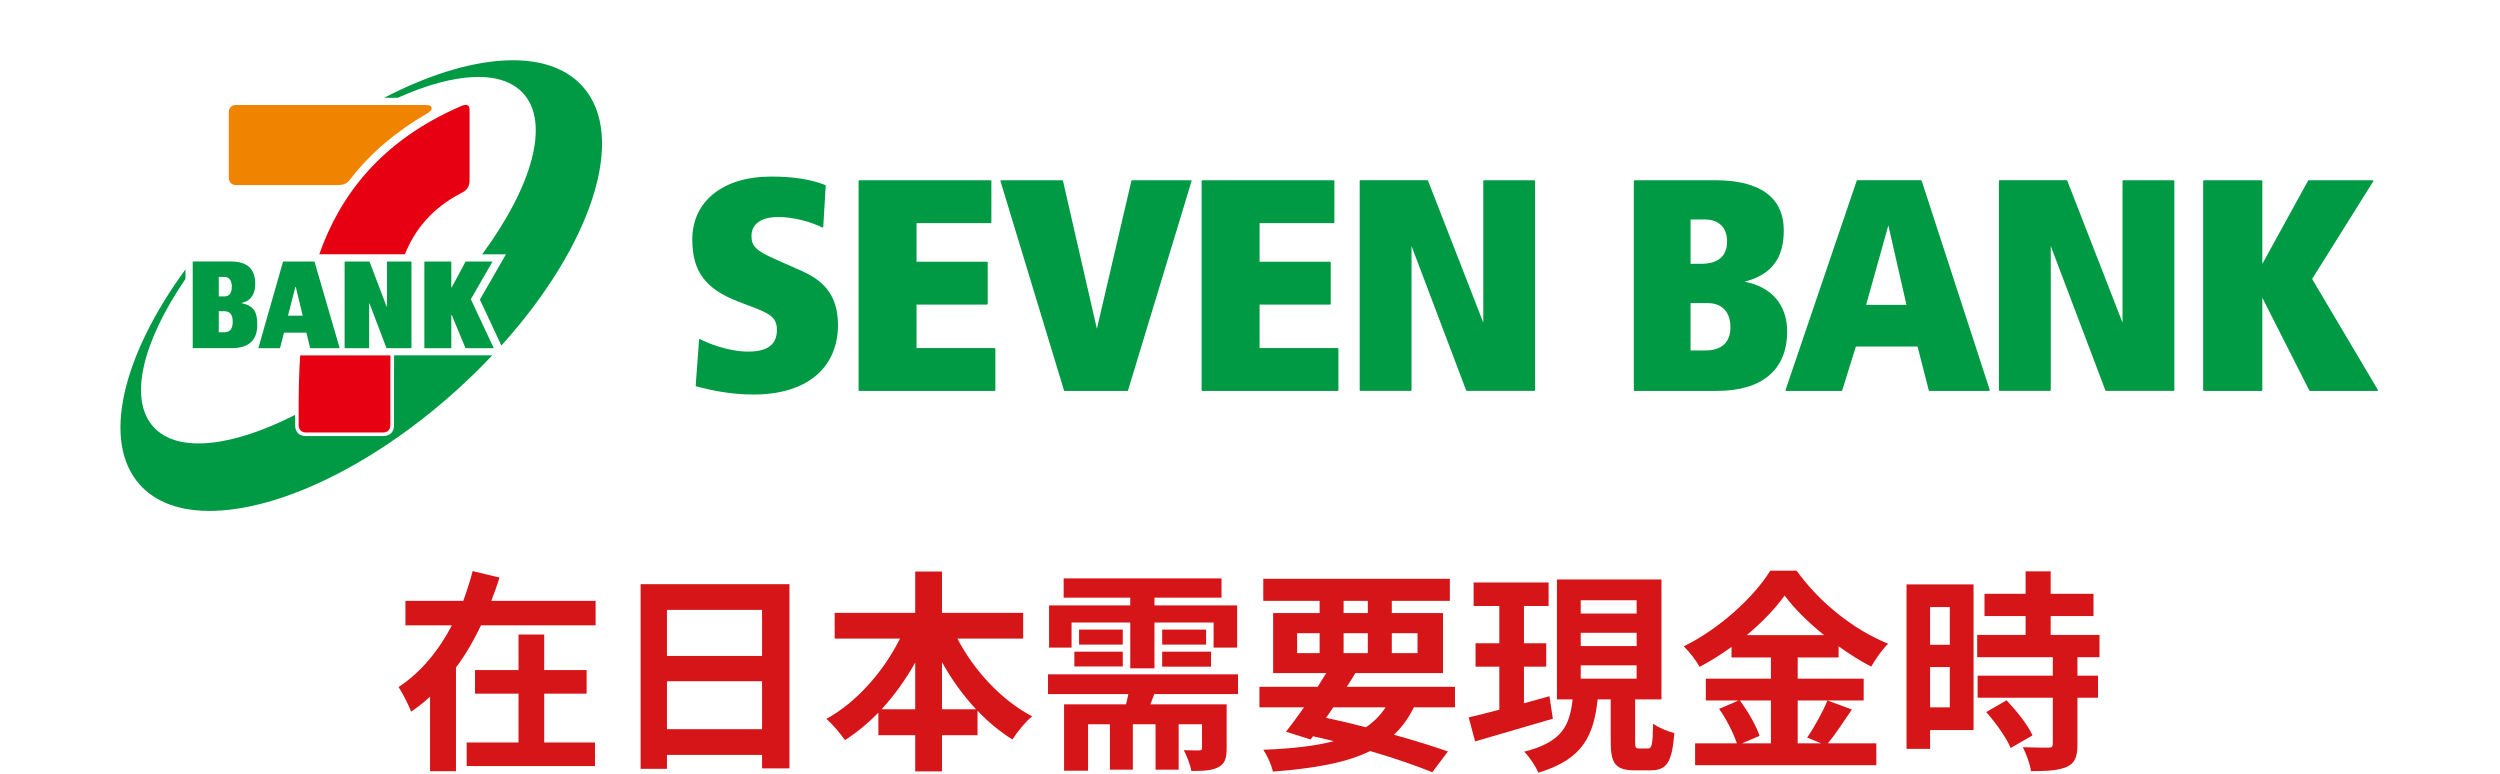 <svg width="817" height="253" viewBox="0 0 817 253" fill="none" xmlns="http://www.w3.org/2000/svg">
<path d="M637.19 198.4H630.75V210.72H637.19V198.4ZM630.75 231.16H637.19V218H630.75V231.16ZM644.96 190.98V238.58H630.75V244.74H623.05V190.98H644.96ZM649.09 232.7L655.74 228.85C658.96 232.28 662.74 236.9 664.21 240.33L657.07 244.46C655.81 241.24 652.24 236.27 649.09 232.7ZM686.12 214.78H678.91V220.8H685.63V228.01H678.91V243.27C678.91 247.26 678.14 249.36 675.41 250.62C672.68 251.81 668.9 252.02 663.72 252.02C663.44 249.71 662.18 246.42 661.06 244.18C664.42 244.32 668.34 244.32 669.39 244.32C670.51 244.32 670.86 244.04 670.86 243.06V228.01H646.29V220.8H670.86V214.78H646.15V207.5H661.97V201.34H648.53V194.06H661.97V186.71H670.16V194.06H684.16V201.34H670.16V207.5H686.12V214.78Z" fill="#D61518"/>
<path d="M578.74 228.92H568.59C571.25 232.49 573.98 237.25 575.03 240.47L569.29 242.92H578.74V228.92ZM570.83 207.57H596.1C590.92 203.37 586.3 198.82 583.22 194.62C580.21 198.82 575.87 203.37 570.83 207.57ZM597.22 228.92L605.2 231.86C602.54 235.71 599.81 239.98 597.36 242.92H613.18V250.06H553.96V242.92H567.61C566.56 239.77 564.25 235.08 561.8 231.65L568.17 228.92H557.46V221.78H578.74V214.85H565.86V211.42C562.57 213.8 559 216.04 555.43 217.93C554.38 215.97 552.07 212.96 550.25 211.21C562.15 205.4 573.35 194.9 578.53 186.5H587.14C594.7 197.07 605.97 205.89 617.03 210.37C614.93 212.47 613.04 215.27 611.5 217.86C608 216.04 604.36 213.73 600.86 211.21V214.85H587.49V221.78H609.05V228.92H587.49V242.92H595.12L590.57 241.03C592.88 237.74 595.68 232.63 597.22 228.92Z" fill="#D61518"/>
<path d="M506.36 227.52L507.48 234.87C498.66 237.46 489.28 240.19 482.07 242.29L479.97 234.45C482.77 233.82 486.2 232.91 489.98 231.93V217.86H482.21V210.23H489.98V198.05H481.58V190.35H506.08V198.05H498.03V210.23H505.31V217.86H498.03V229.83C500.76 229.06 503.63 228.29 506.36 227.52ZM516.58 217.44V221.78H534.85V217.44H516.58ZM516.58 206.8V211.14H534.85V206.8H516.58ZM516.58 196.16V200.5H534.85V196.16H516.58ZM535.69 244.6H538.56C539.82 244.6 540.1 243.48 540.24 236.48C541.85 237.74 545.07 239.07 547.17 239.56C546.47 249.15 544.65 251.74 539.47 251.74H534.22C527.78 251.74 526.38 249.36 526.38 242.29V228.57H522.11C520.85 239.98 517.63 248.1 502.72 252.51C501.88 250.48 499.78 247.26 498.1 245.65C510.77 242.5 513.01 236.76 513.92 228.57H508.81V189.37H542.97V228.57H534.36V242.29C534.36 244.32 534.5 244.6 535.69 244.6Z" fill="#D61518"/>
<path d="M435.73 231.16L433.35 234.59C437.69 235.5 442.1 236.55 446.37 237.67C448.96 235.92 451.13 233.75 452.81 231.16H435.73ZM423.9 206.94V213.45H431.25V206.94H423.9ZM439.09 196.37V200.36H447V196.37H439.09ZM463.24 206.94H454.84V213.45H463.24V206.94ZM439.09 213.45H447V206.94H439.09V213.45ZM475.49 231.16H462.05C460.3 234.73 458.13 237.67 455.54 240.12C462.33 242.01 468.42 243.9 473.18 245.58L468.07 252.37C462.75 250.2 455.68 247.75 447.77 245.44C439.93 249.29 429.57 251.11 415.99 252.16C415.43 249.78 414.1 246.84 412.84 245.02C422.08 244.67 429.64 243.83 435.87 242.22C433.63 241.66 431.39 241.1 429.08 240.61L428.31 241.66L420.26 239.14C422.01 236.9 424.04 234.17 426.14 231.16H411.58V224.44H430.62C431.6 222.9 432.51 221.43 433.42 219.96H416.06V200.36H431.25V196.37H412.84V189.16H473.81V196.37H454.84V200.36H471.57V219.96H442.94C442.1 221.43 441.12 222.9 440.14 224.44H475.49V231.16Z" fill="#D61518"/>
<path d="M350.19 203.44V211.63H342.84V197.84H369.37V195.32H347.6V189.02H399.19V195.32H377.28V197.84H404.3V211.63H396.6V203.44H377.28V218.42H369.37V203.44H350.19ZM379.8 217.86V212.96H395.76V217.86H379.8ZM379.8 205.75H394.15V210.65H379.8V205.75ZM366.92 205.75V210.65H352.64V205.75H366.92ZM351.1 217.79V212.96H366.92V217.79H351.1ZM404.58 226.82H377.21C376.79 228.01 376.37 229.13 375.95 230.18H400.87V244.46C400.87 247.82 400.31 249.64 398.07 250.76C395.9 251.88 393.03 251.95 389.32 251.95C388.97 249.85 387.85 247.05 386.87 245.16C388.97 245.23 391.14 245.23 391.84 245.23C392.61 245.23 392.82 245.02 392.82 244.39V236.69H385.19V251.53H377.63V236.69H370.21V251.53H362.72V236.69H355.58V251.88H347.74V230.18H367.97C368.25 229.06 368.53 227.94 368.74 226.82H342.49V220.38H404.58V226.82Z" fill="#D61518"/>
<path d="M307.84 231.79H318.97C314.77 227.31 310.99 222.06 307.84 216.39V231.79ZM288.1 231.79H299.09V216.53C295.94 222.13 292.23 227.31 288.1 231.79ZM334.37 208.69H312.88C318.34 219.19 327.3 228.85 337.31 234.1C335.21 235.78 332.34 239.28 330.87 241.66C326.81 239.14 322.96 235.99 319.46 232.28V240.26H307.84V252.09H299.09V240.26H287.05V232.91C283.69 236.34 279.98 239.42 276.13 241.87C274.66 239.77 272 236.55 270.04 234.94C279.91 229.55 288.73 219.47 294.12 208.69H272.77V200.29H299.09V186.78H307.84V200.29H334.37V208.69Z" fill="#D61518"/>
<path d="M217.96 238.3H249.04V222.62H217.96V238.3ZM249.04 199.31H217.96V214.36H249.04V199.31ZM209.35 190.91H258V251.11H249.04V246.7H217.96V251.25H209.35V190.91Z" fill="#D61518"/>
<path d="M177.85 226.68V242.64H194.44V250.34H152.51V242.64H169.45V226.68H155.24V218.98H169.45V207.36H177.85V218.98H191.71V226.68H177.85ZM160.56 196.37H194.65V204.35H157.2C154.89 209.18 152.23 213.87 149.01 218.14V252.02H140.54V227.66C138.58 229.48 136.62 231.02 134.38 232.56C133.47 230.32 131.58 226.54 130.25 224.51C137.6 219.75 143.48 212.4 147.68 204.35H132.49V196.37H151.39C152.58 193.08 153.63 189.86 154.47 186.64L163.22 188.74C162.45 191.33 161.54 193.85 160.56 196.37Z" fill="#D61518"/>
<g clip-path="url(#clip0_35_5095)">
<path d="M130.13 31.9C148.39 23.71 163.88 22.61 171.05 30.59C179.83 40.35 173.81 61.06 157.64 83.01C157.59 83.08 157.6 83.11 157.68 83.11H165.34L156.89 97.8C156.85 97.87 156.84 97.94 156.88 98.02L163.82 112.85C163.82 112.85 163.87 112.91 163.9 112.87C193.29 80.27 205.19 44.67 190.38 28.22C178.67 15.22 153.28 17.58 125.62 31.91C125.56 31.94 125.6 31.97 125.62 31.97H129.88C129.96 31.97 130.04 31.95 130.12 31.92L130.13 31.9ZM128.79 116.27C128.77 118.52 128.77 120.79 128.77 123.03V138.97C128.77 141.18 127.37 142.51 125.23 142.51H99.98C97.81 142.51 96.44 141.19 96.44 138.97V135.7C96.44 135.62 96.41 135.6 96.34 135.63C75.82 146.06 57.99 148.21 50.12 139.48C41.9 130.35 46.65 111.61 60.55 91.24C60.6 91.17 60.61 91.11 60.61 91V88.12C60.61 88.12 60.57 88.08 60.56 88.1C39.94 116.32 33.07 144.38 45.73 158.44C62.83 177.43 109.07 163.67 149.02 127.7C153.18 123.95 157.11 120.11 160.79 116.21C160.84 116.16 160.82 116.13 160.75 116.13H128.91C128.84 116.13 128.79 116.16 128.79 116.24V116.27ZM102.79 85.56L110.98 113.68C111 113.76 110.98 113.79 110.91 113.79H101.48C101.4 113.79 101.35 113.76 101.34 113.69L100.13 108.71H92.81L91.53 113.69C91.51 113.77 91.47 113.79 91.4 113.79H84.52C84.46 113.79 84.43 113.78 84.45 113.68L92.49 85.54C92.51 85.49 92.54 85.46 92.61 85.46H102.65C102.71 85.46 102.76 85.5 102.78 85.56H102.79ZM98.91 103.15L96.68 93.79H96.52L94.12 103.15H98.91ZM79.03 99.11V98.97C82.03 98.35 83.41 96.05 83.41 92.81C83.41 87.77 80.73 85.45 75.43 85.45H63.07C63.02 85.45 62.98 85.5 62.98 85.54V113.67C62.98 113.75 63.02 113.78 63.09 113.78H75.57C80.46 113.78 84.07 111.94 84.07 106.18C84.07 102.32 83.26 99.97 79.03 99.1V99.11ZM71.49 90.51H73.41C75.03 90.51 75.76 91.9 75.76 93.68C75.76 96.03 74.68 96.86 73.46 96.86H71.49V90.51ZM73.06 108.58H71.49V101.7H73.19C75.37 101.7 76.05 103.02 76.05 105.16C76.05 108.55 74 108.58 73.07 108.58H73.06ZM160.91 85.53C160.91 85.53 160.91 85.46 160.87 85.46H152.24C152.24 85.46 152.16 85.48 152.14 85.52L147.62 93.92H147.49V85.54C147.49 85.54 147.47 85.46 147.41 85.46H138.76C138.71 85.46 138.68 85.5 138.68 85.54V113.71C138.68 113.77 138.72 113.79 138.76 113.79H147.41C147.41 113.79 147.49 113.77 147.49 113.71V102.95H147.64L152.1 113.72C152.1 113.72 152.16 113.79 152.21 113.79H161.29C161.29 113.79 161.35 113.76 161.33 113.72L153.87 97.78L160.92 85.53H160.91ZM126.54 85.46C126.54 85.46 126.46 85.5 126.46 85.54V100.18H126.34L120.78 85.54C120.78 85.54 120.73 85.46 120.67 85.46H112.7C112.64 85.46 112.62 85.48 112.62 85.54V113.71C112.62 113.77 112.66 113.79 112.7 113.79H120.55C120.55 113.79 120.63 113.75 120.63 113.71V99.16H120.75L126.28 113.71C126.3 113.76 126.32 113.79 126.39 113.79H134.38C134.38 113.79 134.46 113.77 134.46 113.71V85.54C134.46 85.54 134.42 85.46 134.38 85.46H126.53H126.54Z" fill="#009944"/>
<path d="M132.18 83.1H104.43C104.37 83.1 104.35 83.07 104.37 83.01C111.11 63.93 124.41 46.07 150.47 34.77C151.39 34.37 152.22 34.1 152.81 34.41C153.41 34.71 153.46 35.44 153.46 36.42V58.56C153.46 59.66 153.39 60.42 152.91 61.24C152.4 62.11 151.77 62.56 150.68 63.13C141.26 68.01 135.68 74.87 132.37 82.96C132.33 83.06 132.27 83.1 132.17 83.1H132.18ZM98.09 116.27C97.7 122.13 97.6 127.89 97.6 133.39V138.97C97.6 140.41 98.55 141.33 99.96 141.33H125.21C126.67 141.33 127.57 140.38 127.57 138.97V123.03C127.57 120.76 127.57 118.5 127.6 116.25C127.6 116.18 127.56 116.15 127.49 116.15H98.21C98.14 116.15 98.09 116.18 98.09 116.26V116.27Z" fill="#E60012"/>
<path d="M109.83 60.47H77.129C75.7 60.47 74.769 59.53 74.769 58.11V36.67C74.769 35.27 75.73 34.31 77.129 34.31H138.54C140.14 34.31 140.78 34.39 141.02 35.09C141.29 35.91 140.43 36.59 139.42 37.17C129.92 42.69 121.36 49.71 114.94 58C114.12 59.06 113.57 59.68 112.83 60.04C112.02 60.41 111.26 60.47 109.83 60.47Z" fill="#F08300"/>
<path d="M273.86 106.06C273.86 120.38 263.54 128.93 246.25 128.93C238.07 128.93 231.45 127.26 227.89 126.36L227.54 126.27C227.42 126.24 227.34 126.13 227.35 126.02L228.45 111.03C228.45 110.95 228.51 110.87 228.58 110.83C228.66 110.79 228.75 110.79 228.82 110.83C230.87 111.96 237.71 114.9 244.53 114.9C250.84 114.9 253.9 112.58 253.9 107.8C253.9 103.56 251.19 102.34 245.54 100.19L241.43 98.62C230.5 94.44 226.24 88.72 226.24 78.22C226.24 65.75 236.33 57.7 251.95 57.7C259.17 57.7 264.97 58.6 269.68 60.46C269.78 60.5 269.84 60.6 269.84 60.7L269.04 74.12C269.04 74.21 268.99 74.28 268.91 74.32C268.84 74.37 268.74 74.37 268.67 74.32C265.31 72.63 259.58 70.92 254.35 70.92C248.78 70.92 245.58 73.19 245.58 77.14C245.58 80.47 247.13 81.96 253.45 84.75L261.87 88.48C267.79 91.14 273.84 95.3 273.84 106.04L273.86 106.06ZM325.04 113.75H299.53V99.55H322.53C322.67 99.55 322.78 99.44 322.78 99.3V85.78C322.78 85.65 322.67 85.54 322.53 85.54H299.53V72.91H323.73C323.87 72.91 323.98 72.8 323.98 72.66V59.14C323.98 59.01 323.87 58.9 323.73 58.9H280.84C280.7 58.9 280.59 59.01 280.59 59.14V127.51C280.59 127.64 280.7 127.75 280.84 127.75H325.04C325.18 127.75 325.29 127.64 325.29 127.51V113.99C325.29 113.85 325.18 113.75 325.04 113.75ZM389.12 58.9H369.98C369.87 58.9 369.76 58.98 369.74 59.09C369.74 59.09 358.74 106.23 358.46 107.44C358.18 106.23 347.38 59.09 347.38 59.09C347.35 58.98 347.26 58.9 347.14 58.9H327.2C327.12 58.9 327.05 58.93 327 58.99C326.96 59.05 326.94 59.13 326.96 59.21L347.71 127.58C347.74 127.69 347.84 127.76 347.95 127.76H368.4C368.51 127.76 368.61 127.69 368.64 127.58L389.39 59.21C389.41 59.13 389.39 59.05 389.35 58.99C389.3 58.93 389.23 58.9 389.15 58.9H389.12ZM437.14 113.75H411.63V99.55H434.63C434.77 99.55 434.88 99.44 434.88 99.3V85.78C434.88 85.65 434.77 85.54 434.63 85.54H411.63V72.91H435.83C435.97 72.91 436.08 72.8 436.08 72.66V59.14C436.08 59.01 435.97 58.9 435.83 58.9H392.94C392.8 58.9 392.69 59.01 392.69 59.14V127.51C392.69 127.64 392.8 127.75 392.94 127.75H437.14C437.27 127.75 437.39 127.64 437.39 127.51V113.99C437.39 113.85 437.28 113.75 437.14 113.75ZM501.43 58.9H484.99C484.85 58.9 484.74 59.01 484.74 59.14V105.43C484.19 104.02 466.68 59.05 466.68 59.05C466.64 58.95 466.55 58.89 466.45 58.89H444.6C444.46 58.89 444.35 59 444.35 59.13V127.5C444.35 127.63 444.46 127.74 444.6 127.74H461.04C461.18 127.74 461.29 127.63 461.29 127.5V80.4C461.46 80.84 479.14 127.58 479.14 127.58C479.18 127.68 479.27 127.74 479.37 127.74H501.42C501.56 127.74 501.67 127.63 501.67 127.5V59.15C501.67 59.02 501.56 58.91 501.42 58.91L501.43 58.9ZM584.04 108.31C584.04 120.85 575.87 127.75 561.04 127.75H534.18C534.04 127.75 533.93 127.64 533.93 127.51V59.15C533.93 59.02 534.04 58.91 534.18 58.91H560.64C575.23 58.91 582.94 64.58 582.94 75.32C582.94 84.5 578.85 89.81 570.13 92.05C578.96 93.74 584.04 99.62 584.04 108.32V108.31ZM564.4 78.92C564.4 74.34 561.72 71.72 557.04 71.72H552.48V86.22H555.94C559.8 86.22 564.41 84.95 564.41 78.92H564.4ZM552.47 114.53H557.23C562.64 114.53 565.5 111.9 565.5 106.94C565.5 101.98 562.78 99.05 558.03 99.05H552.47V114.53ZM650.24 127.43C650.26 127.5 650.25 127.58 650.2 127.65C650.15 127.71 650.08 127.75 650 127.75H630.56C630.44 127.75 630.34 127.67 630.32 127.56C630.32 127.56 626.75 113.61 626.66 113.25H606.5C606.39 113.59 602.04 127.57 602.04 127.57C602.01 127.68 601.91 127.75 601.8 127.75H583.76C583.68 127.75 583.61 127.71 583.56 127.65C583.51 127.58 583.5 127.5 583.52 127.43L606.77 59.06C606.81 58.96 606.9 58.89 607.01 58.89H627.76C627.87 58.89 627.96 58.95 628 59.06L650.25 127.43H650.24ZM617.11 73.67C616.82 74.73 610.01 99.05 609.84 99.64H623.03C622.9 99.07 617.36 74.75 617.12 73.67H617.11ZM710.32 58.9H693.89C693.75 58.9 693.64 59.01 693.64 59.14V105.43C693.09 104.02 675.58 59.05 675.58 59.05C675.54 58.95 675.45 58.89 675.35 58.89H653.5C653.37 58.89 653.25 59 653.25 59.13V127.5C653.25 127.63 653.36 127.74 653.5 127.74H669.94C670.08 127.74 670.19 127.63 670.19 127.5V80.4C670.36 80.84 688.04 127.58 688.04 127.58C688.08 127.68 688.17 127.74 688.28 127.74H710.33C710.47 127.74 710.58 127.63 710.58 127.5V59.15C710.58 59.02 710.47 58.91 710.33 58.91L710.32 58.9ZM777.07 127.39C777.07 127.39 755.75 91.43 755.6 91.17C755.76 90.93 775.57 59.27 775.57 59.27C775.59 59.23 775.6 59.19 775.6 59.14C775.6 59.1 775.6 59.06 775.57 59.02C775.53 58.94 775.44 58.9 775.35 58.9H754.51C754.42 58.9 754.33 58.95 754.29 59.02C754.29 59.02 739.85 85.31 739.33 86.25V59.14C739.33 59.01 739.22 58.9 739.08 58.9H720.24C720.1 58.9 719.99 59.01 719.99 59.14V127.51C719.99 127.64 720.1 127.75 720.24 127.75H739.08C739.22 127.75 739.33 127.64 739.33 127.51V97.3C739.86 98.34 754.69 127.62 754.69 127.62C754.73 127.7 754.82 127.76 754.92 127.76H776.87C776.96 127.76 777.04 127.71 777.08 127.64C777.11 127.6 777.12 127.56 777.12 127.52C777.12 127.47 777.11 127.43 777.08 127.4L777.07 127.39Z" fill="#009944"/>
</g>
<defs>
<clipPath id="clip0_35_5095">
<rect width="816.47" height="186.67" fill="white"/>
</clipPath>
</defs>
</svg>
